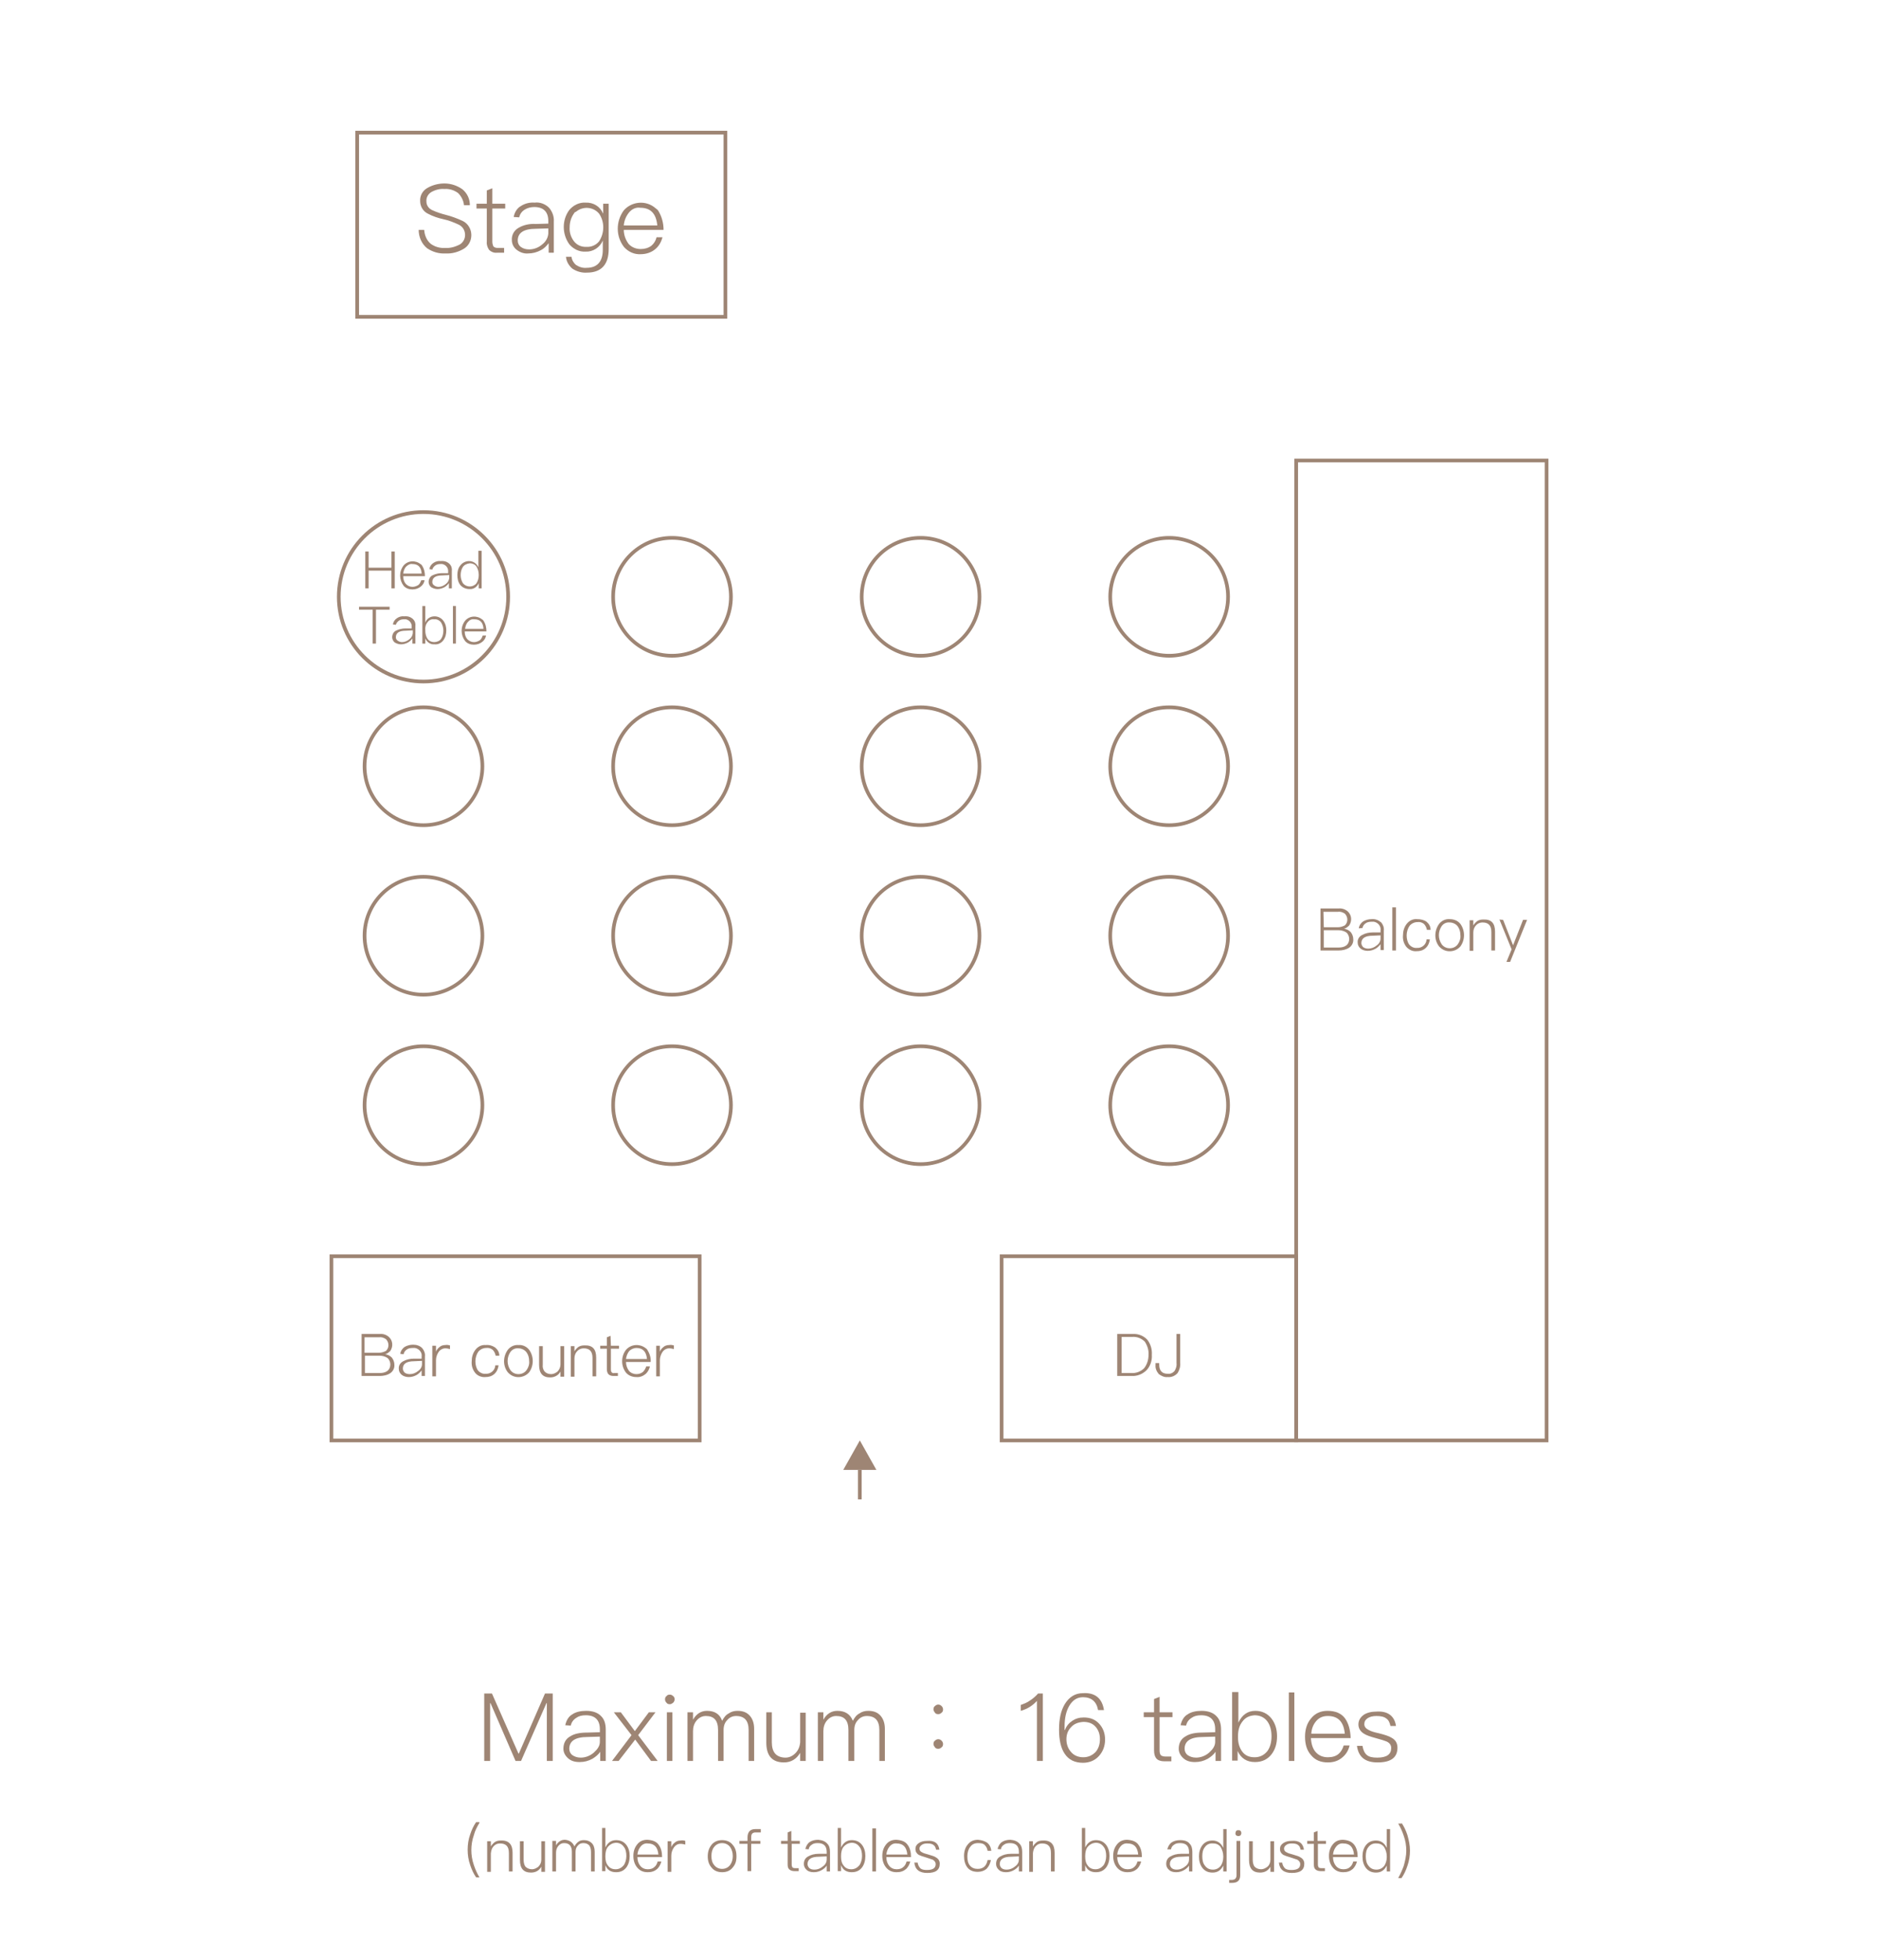 <?xml version="1.0" encoding="utf-8"?>
<!-- Generator: Adobe Illustrator 21.0.2, SVG Export Plug-In . SVG Version: 6.00 Build 0)  -->
<svg version="1.1" id="圖層_1" xmlns="http://www.w3.org/2000/svg" xmlns:xlink="http://www.w3.org/1999/xlink" x="0px" y="0px"
	 viewBox="0 0 510 532" style="enable-background:new 0 0 510 532;" xml:space="preserve">
<style type="text/css">
	.st0{opacity:0;}
	.st1{fill:#FFFFFF;}
	.st2{fill:#9E8574;}
</style>
<title>浦轩厅-最多桌数-en</title>
<g class="st0">
	<rect class="st1" width="510" height="532"/>
</g>
<path class="st2" d="M182.5,224.5c-9.1,0-16.5-7.4-16.5-16.5s7.4-16.5,16.5-16.5S199,198.9,199,208
	C199,217.1,191.6,224.5,182.5,224.5z M182.5,192.5c-8.6,0-15.5,6.9-15.5,15.5s6.9,15.5,15.5,15.5S198,216.6,198,208
	C198,199.4,191.1,192.5,182.5,192.5z"/>
<path class="st2" d="M115,224.5c-9.1,0-16.5-7.4-16.5-16.5s7.4-16.5,16.5-16.5s16.5,7.4,16.5,16.5
	C131.5,217.1,124.1,224.5,115,224.5z M115,192.5c-8.6,0-15.5,6.9-15.5,15.5s6.9,15.5,15.5,15.5s15.5-6.9,15.5-15.5
	C130.5,199.4,123.5,192.5,115,192.5z"/>
<path class="st2" d="M317.5,224.5c-9.1,0-16.5-7.4-16.5-16.5s7.4-16.5,16.5-16.5S334,198.9,334,208
	C334,217.1,326.6,224.5,317.5,224.5z M317.5,192.5c-8.6,0-15.5,6.9-15.5,15.5s6.9,15.5,15.5,15.5S333,216.6,333,208
	C333,199.4,326.1,192.5,317.5,192.5z"/>
<path class="st2" d="M250,224.5c-9.1,0-16.5-7.4-16.5-16.5s7.4-16.5,16.5-16.5s16.5,7.4,16.5,16.5
	C266.5,217.1,259.1,224.5,250,224.5z M250,192.5c-8.6,0-15.5,6.9-15.5,15.5s6.9,15.5,15.5,15.5c8.6,0,15.5-6.9,15.5-15.5
	C265.5,199.4,258.6,192.5,250,192.5z"/>
<path class="st2" d="M182.5,270.5c-9.1,0-16.5-7.4-16.5-16.5s7.4-16.5,16.5-16.5S199,244.9,199,254
	C199,263.1,191.6,270.5,182.5,270.5z M182.5,238.5c-8.6,0-15.5,6.9-15.5,15.5c0,8.6,6.9,15.5,15.5,15.5S198,262.6,198,254
	C198,245.4,191.1,238.5,182.5,238.5z"/>
<path class="st2" d="M115,270.5c-9.1,0-16.5-7.4-16.5-16.5s7.4-16.5,16.5-16.5s16.5,7.4,16.5,16.5
	C131.5,263.1,124.1,270.5,115,270.5z M115,238.5c-8.6,0-15.5,6.9-15.5,15.5c0,8.6,6.9,15.5,15.5,15.5s15.5-6.9,15.5-15.5
	C130.5,245.4,123.5,238.5,115,238.5z"/>
<path class="st2" d="M115,316.5c-9.1,0-16.5-7.4-16.5-16.5s7.4-16.5,16.5-16.5s16.5,7.4,16.5,16.5l0,0
	C131.5,309.1,124.1,316.5,115,316.5z M115,284.5c-8.6,0-15.5,6.9-15.5,15.5s6.9,15.5,15.5,15.5s15.5-6.9,15.5-15.5l0,0
	C130.5,291.4,123.5,284.5,115,284.5z"/>
<path class="st2" d="M182.5,316.5c-9.1,0-16.5-7.4-16.5-16.5s7.4-16.5,16.5-16.5S199,290.9,199,300l0,0
	C199,309.1,191.6,316.5,182.5,316.5z M182.5,284.5c-8.6,0-15.5,6.9-15.5,15.5s6.9,15.5,15.5,15.5S198,308.6,198,300l0,0
	C198,291.4,191.1,284.5,182.5,284.5z"/>
<path class="st2" d="M182.5,178.5c-9.1,0-16.5-7.4-16.5-16.5s7.4-16.5,16.5-16.5S199,152.9,199,162l0,0
	C199,171.1,191.6,178.5,182.5,178.5z M182.5,146.5c-8.6,0-15.5,6.9-15.5,15.5s6.9,15.5,15.5,15.5S198,170.6,198,162
	C198,153.4,191.1,146.5,182.5,146.5z"/>
<path class="st2" d="M250,270.5c-9.1,0-16.5-7.4-16.5-16.5s7.4-16.5,16.5-16.5s16.5,7.4,16.5,16.5
	C266.5,263.1,259.1,270.5,250,270.5z M250,238.5c-8.6,0-15.5,6.9-15.5,15.5c0,8.6,6.9,15.5,15.5,15.5c8.6,0,15.5-6.9,15.5-15.5
	C265.5,245.4,258.6,238.5,250,238.5z"/>
<path class="st2" d="M250,316.5c-9.1,0-16.5-7.4-16.5-16.5s7.4-16.5,16.5-16.5s16.5,7.4,16.5,16.5l0,0
	C266.5,309.1,259.1,316.5,250,316.5z M250,284.5c-8.6,0-15.5,6.9-15.5,15.5s6.9,15.5,15.5,15.5c8.6,0,15.5-6.9,15.5-15.5l0,0
	C265.5,291.4,258.6,284.5,250,284.5z"/>
<path class="st2" d="M250,178.5c-9.1,0-16.5-7.4-16.5-16.5s7.4-16.5,16.5-16.5s16.5,7.4,16.5,16.5l0,0
	C266.5,171.1,259.1,178.5,250,178.5z M250,146.5c-8.6,0-15.5,6.9-15.5,15.5s6.9,15.5,15.5,15.5c8.6,0,15.5-6.9,15.5-15.5
	C265.5,153.4,258.6,146.5,250,146.5z"/>
<path class="st2" d="M317.5,270.5c-9.1,0-16.5-7.4-16.5-16.5s7.4-16.5,16.5-16.5S334,244.9,334,254
	C334,263.1,326.6,270.5,317.5,270.5z M317.5,238.5c-8.6,0-15.5,6.9-15.5,15.5c0,8.6,6.9,15.5,15.5,15.5S333,262.6,333,254
	C333,245.4,326.1,238.5,317.5,238.5z"/>
<path class="st2" d="M317.5,316.5c-9.1,0-16.5-7.4-16.5-16.5s7.4-16.5,16.5-16.5S334,290.9,334,300l0,0
	C334,309.1,326.6,316.5,317.5,316.5z M317.5,284.5c-8.6,0-15.5,6.9-15.5,15.5s6.9,15.5,15.5,15.5S333,308.6,333,300l0,0
	C333,291.4,326.1,284.5,317.5,284.5z"/>
<path class="st2" d="M317.5,178.5c-9.1,0-16.5-7.4-16.5-16.5s7.4-16.5,16.5-16.5S334,152.9,334,162l0,0
	C334,171.1,326.6,178.5,317.5,178.5z M317.5,146.5c-8.6,0-15.5,6.9-15.5,15.5s6.9,15.5,15.5,15.5S333,170.6,333,162
	C333,153.4,326.1,146.5,317.5,146.5z"/>
<path class="st2" d="M197.5,86.5h-101v-51h101V86.5z M97.5,85.5h99v-49h-99V85.5z"/>
<path class="st2" d="M190.5,391.5h-101v-51h101V391.5z M90.5,390.5h99v-49h-99V390.5z"/>
<path class="st2" d="M352.5,391.5h-81v-51h81V391.5z M272.5,390.5h79v-49h-79V390.5z"/>
<polygon class="st2" points="238,399 229,399 233.5,391 "/>
<rect x="233" y="399" class="st2" width="1" height="8"/>
<path class="st2" d="M420.5,391.5h-69v-267h69V391.5z M352.5,390.5h67v-265h-67V390.5z"/>
<path class="st2" d="M125.6,51.4c1.3,1.1,2,2.6,2,4.3h-1.6c-0.1-1.2-0.7-2.4-1.6-3.3c-1.1-0.8-2.4-1.2-3.7-1.1
	c-1.2-0.1-2.4,0.2-3.5,0.8c-0.9,0.5-1.5,1.5-1.4,2.6c0,1.1,0.7,2,1.7,2.4c1.1,0.5,2.3,0.9,3.5,1.2c1.6,0.4,3.2,1,4.7,1.7
	c1.4,0.7,2.3,2.2,2.3,3.8c0,1.5-0.7,2.9-2,3.7c-1.5,0.9-3.2,1.4-5,1.3c-1.8,0.1-3.5-0.4-5-1.4c-1.5-1.2-2.3-3.1-2.3-5h1.5
	c0.1,1.5,0.7,2.9,1.8,3.8c1.1,0.8,2.5,1.2,3.9,1.1c1.4,0.1,2.7-0.3,3.9-0.9c0.9-0.5,1.5-1.5,1.5-2.6c0-1.3-0.7-2.4-1.9-2.9
	c-1.3-0.6-2.6-1.1-4-1.4c-1.4-0.3-2.9-0.8-4.2-1.5c-1.3-0.6-2.1-2-2.1-3.4c-0.1-1.5,0.7-2.9,2-3.6c1.4-0.8,3-1.2,4.6-1.2
	C122.5,49.8,124.2,50.4,125.6,51.4z"/>
<path class="st2" d="M133.7,55.3h3.5v1.3h-3.5v9c0,0.4,0.1,0.9,0.3,1.3c0.3,0.3,0.7,0.4,1.2,0.4h1.7v1.3H135
	c-0.8,0.1-1.6-0.2-2.2-0.8c-0.4-0.6-0.7-1.4-0.6-2.2v-9h-2.8v-1.3h2.8v-3.6l1.5-0.6L133.7,55.3z"/>
<path class="st2" d="M149.2,56.5c0.8,1,1.3,2.3,1.2,3.6v8.5H149V66c-0.6,0.8-1.3,1.5-2.1,1.9c-1.1,0.6-2.3,0.9-3.5,0.9
	c-1.1,0.1-2.2-0.3-3.1-1c-0.8-0.6-1.3-1.6-1.3-2.6c-0.1-1.4,0.6-2.7,1.9-3.4c1.4-0.8,3-1.1,4.6-1l3.4-0.1V60c0-2.5-1.3-3.8-3.8-3.8
	c-0.9,0-1.8,0.2-2.6,0.7c-0.8,0.5-1.3,1.2-1.5,2.1l-1.5-0.1c0.2-1.2,0.9-2.4,2-3c1.1-0.7,2.4-1,3.7-0.9
	C146.6,54.8,148.2,55.4,149.2,56.5z M145.6,62.1c-3.4,0-5,1.1-5,3.2c0,0.7,0.3,1.3,0.8,1.7c0.7,0.5,1.4,0.7,2.3,0.7
	c1.3,0,2.6-0.5,3.6-1.4c0.9-0.7,1.5-1.7,1.6-2.9V62L145.6,62.1z"/>
<path class="st2" d="M163.8,58v-2.7h1.5v12.3c0,4.2-2,6.4-5.9,6.4c-1.4,0.1-2.8-0.3-4-1.1c-0.9-0.8-1.6-1.9-1.7-3.2h1.5
	c0.1,0.9,0.6,1.7,1.2,2.2c0.9,0.6,1.9,0.9,2.9,0.8c2.9,0,4.4-1.7,4.4-4.9v-2.5c-0.8,1.9-2.7,3.1-4.7,3c-1.7,0.1-3.3-0.7-4.4-2
	c-2-2.8-2-6.6,0-9.3c1.1-1.3,2.7-2.1,4.4-2C161.2,54.9,163,56.1,163.8,58z M155.9,57.9c-0.8,1.1-1.2,2.4-1.2,3.8
	c-0.1,1.3,0.3,2.6,1.1,3.7c0.8,1.1,2.1,1.7,3.5,1.6c1.3,0.1,2.6-0.5,3.4-1.5c1.5-2.3,1.5-5.3,0-7.5c-1.6-1.9-4.4-2.1-6.3-0.5
	C156.2,57.5,156,57.7,155.9,57.9L155.9,57.9z"/>
<path class="st2" d="M178.7,57.1c1,1.6,1.5,3.4,1.5,5.3h-10.8c0,1.4,0.5,2.7,1.3,3.8c0.8,0.9,2,1.4,3.3,1.4c1.1,0,2.1-0.3,2.9-0.9
	c0.7-0.6,1.2-1.4,1.4-2.3h1.6c-0.3,1.2-0.9,2.3-1.8,3.1c-1.1,1-2.6,1.5-4.1,1.5c-1.7,0.1-3.3-0.6-4.5-1.9c-2.3-2.9-2.3-7-0.1-10
	c2.2-2.5,6.1-2.8,8.6-0.6C178.3,56.7,178.5,56.9,178.7,57.1L178.7,57.1z M170.8,57.7c-0.8,1-1.3,2.2-1.4,3.5h9.1
	c-0.3-3.2-1.8-4.8-4.6-4.8C172.8,56.2,171.6,56.7,170.8,57.7L170.8,57.7z"/>
<path class="st2" d="M103.1,362.1c0.9-0.1,1.8,0.2,2.5,0.8c1.1,1,1.2,2.6,0.4,3.8c-0.4,0.4-0.9,0.8-1.4,0.9c0.7,0.1,1.3,0.4,1.8,0.9
	c0.4,0.5,0.7,1.2,0.7,1.9c0.1,1-0.4,1.9-1.2,2.4c-0.8,0.5-1.8,0.7-2.7,0.7h-5v-11.4H103.1z M99.1,367.2h3.8c0.7,0,1.3-0.2,1.9-0.5
	c0.9-0.8,0.9-2.2,0.1-3.1c0,0-0.1-0.1-0.1-0.1c-0.6-0.4-1.2-0.6-1.9-0.5h-3.9V367.2z M99.1,372.7h4c0.7,0,1.4-0.1,2-0.5
	c0.6-0.4,0.9-1.1,0.9-1.8c0-0.7-0.3-1.4-0.8-1.8c-0.6-0.4-1.4-0.6-2.1-0.6h-4V372.7z"/>
<path class="st2" d="M114.7,366c0.5,0.6,0.8,1.4,0.7,2.2v5.3h-0.9V372c-0.4,0.5-0.8,0.9-1.3,1.2c-0.7,0.4-1.4,0.6-2.2,0.6
	c-0.7,0-1.4-0.2-1.9-0.6c-0.5-0.4-0.8-1-0.8-1.6c-0.1-0.9,0.4-1.7,1.2-2.1c0.9-0.5,1.9-0.7,2.9-0.7l2.1,0v-0.5
	c0.2-1.2-0.7-2.2-1.8-2.4c-0.2,0-0.4,0-0.6,0c-0.6,0-1.2,0.1-1.6,0.4c-0.5,0.3-0.8,0.8-0.9,1.3l-0.9-0.1c0.1-0.8,0.6-1.5,1.2-1.9
	c0.7-0.4,1.5-0.6,2.3-0.6C113.1,365,114.1,365.3,114.7,366z M112.5,369.5c-2.1,0-3.1,0.7-3.1,2c0,0.4,0.2,0.8,0.5,1.1
	c0.4,0.3,0.9,0.4,1.4,0.4c0.8,0,1.6-0.3,2.3-0.9c0.6-0.4,1-1.1,1-1.8v-0.9L112.5,369.5z"/>
<path class="st2" d="M122.2,365.2v1c-0.4-0.1-0.8-0.2-1.3-0.2c-0.7,0-1.4,0.4-1.8,1c-0.4,0.6-0.7,1.4-0.7,2.2v4.4h-1v-8.3h1v1.6
	c0.2-0.5,0.5-0.9,0.9-1.2c0.4-0.4,1-0.6,1.6-0.6C121.4,365,121.8,365.1,122.2,365.2z"/>
<path class="st2" d="M134.5,365.8c0.7,0.6,1.1,1.3,1.1,2.2h-1c-0.1-0.6-0.4-1.2-0.8-1.6c-0.5-0.4-1.1-0.6-1.8-0.5
	c-0.8,0-1.6,0.4-2.1,1c-0.5,0.7-0.8,1.7-0.8,2.6c0,0.9,0.2,1.8,0.7,2.5c0.5,0.6,1.3,1,2.1,0.9c1.3,0.1,2.5-0.9,2.6-2.2
	c0,0,0-0.1,0-0.1h0.9c-0.1,0.9-0.5,1.8-1.2,2.4c-0.7,0.6-1.5,0.8-2.4,0.8c-1.1,0.1-2.2-0.4-2.8-1.2c-0.7-0.9-1-2-0.9-3.1
	c0-1.1,0.3-2.2,1-3.1c0.7-0.9,1.7-1.4,2.8-1.3C132.9,365,133.8,365.3,134.5,365.8z"/>
<path class="st2" d="M143.7,366.4c1.3,1.8,1.3,4.3,0,6.1c-1.4,1.6-3.9,1.8-5.5,0.3c-0.1-0.1-0.2-0.2-0.3-0.3c-1.4-1.8-1.3-4.3,0-6.1
	c0.7-0.9,1.8-1.4,2.9-1.3C141.9,365,143,365.5,143.7,366.4z M138.6,367c-1,1.5-1,3.4,0,4.9c0.5,0.7,1.3,1.1,2.2,1.1
	c0.9,0,1.7-0.4,2.2-1.1c0.5-0.7,0.8-1.6,0.7-2.4c0-0.9-0.2-1.7-0.7-2.4c-0.5-0.7-1.4-1.1-2.2-1.1C139.9,365.9,139.1,366.3,138.6,367
	L138.6,367z"/>
<path class="st2" d="M147.4,365.3v5.1c-0.1,0.7,0.1,1.4,0.5,1.9c0.5,0.5,1.1,0.7,1.8,0.7c0.6,0,1.2-0.3,1.7-0.7
	c0.5-0.5,0.8-1.2,0.8-1.9v-5h1v8.3h-1v-1.4c-0.5,1-1.6,1.6-2.8,1.6c-2,0-3-1.1-3-3.4v-5.1H147.4z"/>
<path class="st2" d="M161.9,368.5v5.1h-1v-5c0-1.8-0.8-2.6-2.4-2.6c-0.6,0-1.2,0.2-1.7,0.7c-0.5,0.5-0.8,1.2-0.8,2v5h-1v-8.3h1v1.4
	c0.3-0.5,0.7-0.9,1.1-1.2c0.5-0.3,1-0.4,1.6-0.4C160.9,365.1,161.9,366.2,161.9,368.5z"/>
<path class="st2" d="M165.9,365.3h2.2v0.8h-2.2v5.6c0,0.3,0,0.5,0.2,0.8c0.2,0.2,0.5,0.3,0.7,0.2h1v0.8h-1.2c-0.5,0-1-0.1-1.4-0.5
	c-0.3-0.4-0.4-0.9-0.4-1.3v-5.6h-1.8v-0.8h1.8V363l1-0.4L165.9,365.3z"/>
<path class="st2" d="M175.8,366.4c0.6,1,1,2.1,0.9,3.3h-6.7c0,0.9,0.3,1.7,0.8,2.4c0.5,0.6,1.3,0.9,2,0.9c0.7,0,1.3-0.2,1.8-0.6
	c0.4-0.4,0.7-0.9,0.9-1.5h1c-0.2,0.8-0.5,1.4-1.1,2c-0.7,0.6-1.6,1-2.6,0.9c-1.1,0-2.1-0.4-2.8-1.2c-1.4-1.8-1.4-4.4,0-6.2
	c1.4-1.6,3.8-1.7,5.4-0.4C175.6,366.1,175.7,366.3,175.8,366.4z M170.9,366.7c-0.5,0.6-0.8,1.4-0.9,2.2h5.7c-0.2-2-1.1-3-2.9-3
	C172.2,365.9,171.4,366.2,170.9,366.7L170.9,366.7z"/>
<path class="st2" d="M183,365.2v1c-0.4-0.1-0.8-0.2-1.3-0.2c-0.7,0-1.4,0.4-1.8,1c-0.4,0.6-0.7,1.4-0.7,2.2v4.4h-1v-8.3h1v1.6
	c0.2-0.5,0.5-0.9,0.9-1.2c0.4-0.4,1-0.6,1.6-0.6C182.2,365,182.6,365.1,183,365.2z"/>
<path class="st2" d="M307.6,362.1c1.5-0.1,3,0.5,4,1.6c0.9,1.2,1.3,2.6,1.2,4.1c0.1,1.5-0.4,3-1.4,4.1c-1.1,1.1-2.6,1.7-4.1,1.6
	h-3.9v-11.4H307.6z M304.5,372.7h2.7c1.3,0.1,2.6-0.4,3.5-1.3c0.8-1,1.2-2.3,1.2-3.6c0.1-1.3-0.3-2.5-1-3.6
	c-0.9-0.9-2.1-1.4-3.4-1.3h-2.9V372.7z"/>
<path class="st2" d="M320.5,362.1v7.8c0.1,1-0.2,2-0.7,2.8c-0.7,0.8-1.7,1.2-2.7,1.1c-0.9,0.1-1.7-0.3-2.4-0.8
	c-0.6-0.7-1-1.6-0.9-2.5V370h1v0.4c0,1.7,0.8,2.5,2.3,2.5c0.7,0.1,1.4-0.2,1.9-0.8c0.4-0.7,0.6-1.4,0.5-2.2v-7.8L320.5,362.1z"/>
<path class="st2" d="M363.5,246.6c0.9-0.1,1.8,0.2,2.5,0.8c1.1,1,1.2,2.6,0.4,3.8c-0.4,0.4-0.9,0.8-1.4,0.9c0.7,0.1,1.3,0.4,1.8,0.9
	c0.4,0.5,0.7,1.2,0.7,1.9c0.1,1-0.4,1.9-1.2,2.4c-0.8,0.5-1.8,0.7-2.7,0.7h-5v-11.4H363.5z M359.5,251.7h3.8c0.7,0,1.3-0.2,1.9-0.5
	c0.9-0.8,0.9-2.2,0.1-3.1c0,0-0.1-0.1-0.1-0.1c-0.6-0.4-1.2-0.6-1.9-0.5h-3.9L359.5,251.7z M359.5,257.2h4c0.7,0,1.4-0.1,2-0.5
	c0.6-0.4,0.9-1.1,0.9-1.8c0-0.7-0.3-1.4-0.8-1.8c-0.6-0.4-1.4-0.6-2.1-0.6h-4L359.5,257.2z"/>
<path class="st2" d="M375.1,250.4c0.5,0.6,0.8,1.4,0.7,2.2v5.3h-0.9v-1.6c-0.4,0.5-0.8,0.9-1.3,1.2c-0.7,0.4-1.4,0.6-2.2,0.6
	c-0.7,0-1.4-0.2-1.9-0.6c-0.5-0.4-0.8-1-0.8-1.6c-0.1-0.9,0.4-1.7,1.2-2.1c0.9-0.5,1.9-0.7,2.9-0.7l2.1,0v-0.5
	c0.2-1.2-0.7-2.2-1.8-2.4c-0.2,0-0.4,0-0.6,0c-0.6,0-1.2,0.1-1.6,0.4c-0.5,0.3-0.8,0.8-0.9,1.3L369,252c0.1-0.8,0.6-1.5,1.2-1.9
	c0.7-0.4,1.5-0.6,2.3-0.6C373.5,249.4,374.4,249.8,375.1,250.4z M372.8,254c-2.1,0-3.1,0.7-3.1,2c0,0.4,0.2,0.8,0.5,1.1
	c0.4,0.3,0.9,0.4,1.4,0.4c0.8,0,1.6-0.3,2.3-0.9c0.6-0.4,1-1.1,1-1.8v-0.9L372.8,254z"/>
<path class="st2" d="M379.1,246.3V258h-1v-11.7H379.1z"/>
<path class="st2" d="M387.4,250.2c0.7,0.6,1.1,1.3,1.1,2.2h-1c-0.1-0.6-0.4-1.2-0.8-1.6c-0.5-0.4-1.1-0.6-1.8-0.5
	c-0.8,0-1.6,0.4-2.1,1c-0.5,0.7-0.8,1.7-0.8,2.6c0,0.9,0.2,1.8,0.7,2.5c0.5,0.6,1.3,1,2.1,0.9c1.3,0.1,2.5-0.9,2.6-2.2
	c0,0,0-0.1,0-0.1h0.9c-0.1,0.9-0.5,1.8-1.2,2.4c-0.7,0.6-1.5,0.8-2.4,0.8c-1.1,0.1-2.1-0.4-2.8-1.2c-0.7-0.9-1-2-0.9-3.1
	c0-1.1,0.3-2.2,1-3.1c0.7-0.9,1.7-1.4,2.8-1.3C385.8,249.5,386.7,249.7,387.4,250.2z"/>
<path class="st2" d="M396.6,250.8c1.3,1.8,1.3,4.3,0,6.1c-1.4,1.6-3.9,1.8-5.5,0.3c-0.1-0.1-0.2-0.2-0.3-0.3c-1.4-1.8-1.3-4.3,0-6.1
	c0.7-0.9,1.8-1.4,2.9-1.3C394.8,249.5,395.9,249.9,396.6,250.8z M391.5,251.4c-1,1.5-1,3.4,0,4.9c0.5,0.7,1.3,1.1,2.2,1.1
	c0.9,0,1.7-0.4,2.2-1.1c0.5-0.7,0.8-1.6,0.7-2.4c0-0.9-0.2-1.7-0.7-2.4c-0.5-0.7-1.4-1.1-2.2-1.1C392.8,250.3,392,250.7,391.5,251.4
	L391.5,251.4z"/>
<path class="st2" d="M406,252.9v5.1h-1v-5c0-1.8-0.8-2.6-2.4-2.6c-0.6,0-1.2,0.2-1.7,0.7c-0.5,0.5-0.8,1.2-0.8,2v5h-1v-8.3h1v1.4
	c0.3-0.5,0.7-0.9,1.1-1.2c0.5-0.3,1-0.4,1.6-0.4C405,249.5,406,250.6,406,252.9z"/>
<path class="st2" d="M408.2,249.7l2.7,6.9l2.7-6.9h1.1l-4.6,11.4h-1l1.4-3.4l-3.3-8.1L408.2,249.7z"/>
<path class="st2" d="M100.1,149.7v4.4h6.2v-4.4h0.9v10h-0.9v-4.8h-6.2v4.8h-0.9v-10H100.1z"/>
<path class="st2" d="M114.6,153.5c0.6,0.9,0.8,1.9,0.8,2.9h-5.9c0,0.8,0.2,1.5,0.7,2.1c0.5,0.5,1.1,0.8,1.8,0.8
	c0.6,0,1.1-0.2,1.6-0.5c0.4-0.3,0.6-0.8,0.8-1.3h0.9c-0.1,0.7-0.5,1.3-1,1.7c-0.6,0.5-1.4,0.8-2.3,0.8c-0.9,0-1.8-0.3-2.4-1
	c-1.2-1.6-1.3-3.8,0-5.5c1.2-1.4,3.3-1.5,4.7-0.3C114.4,153.2,114.5,153.3,114.6,153.5L114.6,153.5z M110.3,153.8
	c-0.5,0.5-0.7,1.2-0.8,1.9h5c-0.1-1.8-1-2.6-2.5-2.6C111.4,153,110.8,153.3,110.3,153.8z"/>
<path class="st2" d="M122.1,153.1c0.5,0.5,0.7,1.2,0.6,1.9v4.7h-0.8v-1.4c-0.3,0.4-0.7,0.8-1.2,1.1c-0.6,0.3-1.2,0.5-1.9,0.5
	c-0.6,0-1.2-0.2-1.7-0.5c-0.4-0.3-0.7-0.9-0.7-1.4c0-0.8,0.4-1.5,1-1.8c0.8-0.4,1.7-0.6,2.5-0.6l1.8,0v-0.4c0.1-1-0.6-1.9-1.6-2.1
	c-0.2,0-0.3,0-0.5,0c-0.5,0-1,0.1-1.4,0.4c-0.4,0.3-0.7,0.7-0.8,1.1l-0.8-0.1c0.1-0.7,0.5-1.3,1.1-1.7c0.6-0.4,1.3-0.6,2-0.5
	C120.7,152.2,121.5,152.5,122.1,153.1z M120.1,156.2c-1.8,0-2.7,0.6-2.7,1.8c0,0.4,0.2,0.7,0.5,0.9c0.4,0.3,0.8,0.4,1.2,0.4
	c0.7,0,1.4-0.3,2-0.8c0.5-0.4,0.8-0.9,0.9-1.6v-0.8L120.1,156.2z"/>
<path class="st2" d="M130.8,149.5v10.2H130v-1.4c-0.4,1-1.4,1.7-2.5,1.6c-1,0-1.9-0.4-2.5-1.1c-0.6-0.8-0.8-1.7-0.8-2.7
	c0-0.9,0.2-1.9,0.8-2.6c0.6-0.8,1.5-1.2,2.4-1.2c1.1,0,2.1,0.7,2.5,1.7v-4.5H130.8z M125.7,153.9c-0.4,0.6-0.6,1.4-0.6,2.2
	c0,0.8,0.2,1.5,0.6,2.2c0.8,1,2.3,1.2,3.3,0.4c0.2-0.1,0.3-0.3,0.4-0.4c0.4-0.6,0.6-1.4,0.6-2.1v-0.2c0-0.8-0.2-1.5-0.6-2.2
	c-0.4-0.6-1.1-0.9-1.8-0.9C126.8,153,126.1,153.3,125.7,153.9L125.7,153.9z"/>
<path class="st2" d="M105.8,164.7v0.8h-3.7v9.2h-0.9v-9.2h-3.7v-0.8H105.8z"/>
<path class="st2" d="M112.2,168.1c0.5,0.5,0.7,1.2,0.6,1.9v4.7h-0.8v-1.4c-0.3,0.4-0.7,0.8-1.2,1.1c-0.6,0.3-1.2,0.5-1.9,0.5
	c-0.6,0-1.2-0.2-1.7-0.5c-0.4-0.3-0.7-0.9-0.7-1.4c0-0.8,0.4-1.5,1-1.8c0.8-0.4,1.7-0.6,2.5-0.6l1.8,0v-0.4c0.1-1-0.6-1.9-1.6-2.1
	c-0.2,0-0.3,0-0.5,0c-0.5,0-1,0.1-1.4,0.4c-0.4,0.3-0.7,0.7-0.8,1.1l-0.8-0.1c0.1-0.7,0.5-1.3,1.1-1.7c0.6-0.4,1.3-0.6,2-0.5
	C110.8,167.2,111.6,167.5,112.2,168.1z M110.2,171.2c-1.8,0-2.7,0.6-2.7,1.8c0,0.4,0.2,0.7,0.5,0.9c0.4,0.3,0.8,0.4,1.2,0.4
	c0.7,0,1.4-0.3,2-0.8c0.5-0.4,0.8-0.9,0.9-1.6v-0.8L110.2,171.2z"/>
<path class="st2" d="M115.5,164.5v4.5c0.4-1.1,1.4-1.7,2.5-1.7c0.9,0,1.8,0.4,2.4,1.2c0.6,0.8,0.8,1.7,0.8,2.6c0,1-0.2,1.9-0.8,2.7
	c-0.6,0.8-1.5,1.2-2.4,1.1c-1.1,0.1-2.1-0.6-2.5-1.6v1.4h-0.8v-10.2H115.5z M116.1,168.9c-0.5,0.6-0.7,1.4-0.6,2.2v0.2
	c0,0.7,0.2,1.5,0.6,2.1c0.4,0.6,1.1,0.9,1.8,0.9c0.7,0,1.5-0.3,1.9-0.9c0.4-0.6,0.6-1.4,0.6-2.2c0-0.8-0.2-1.5-0.6-2.2
	c-0.4-0.6-1.2-1-1.9-0.9C117.2,168,116.5,168.3,116.1,168.9L116.1,168.9z"/>
<path class="st2" d="M123.8,164.5v10.2H123v-10.2H123.8z"/>
<path class="st2" d="M131.3,168.5c0.6,0.9,0.8,1.9,0.8,2.9h-5.9c0,0.8,0.2,1.5,0.7,2.1c0.5,0.5,1.1,0.8,1.8,0.8
	c0.6,0,1.1-0.2,1.6-0.5c0.4-0.3,0.6-0.8,0.8-1.3h0.9c-0.1,0.7-0.5,1.3-1,1.7c-0.6,0.5-1.4,0.8-2.3,0.8c-0.9,0-1.8-0.3-2.4-1
	c-1.2-1.6-1.3-3.8,0-5.5c1.2-1.4,3.3-1.5,4.7-0.3C131.1,168.2,131.2,168.3,131.3,168.5L131.3,168.5z M127.1,168.8
	c-0.5,0.5-0.7,1.2-0.8,1.9h5c-0.1-1.8-1-2.6-2.5-2.6C128.1,168,127.5,168.3,127.1,168.8z"/>
<path class="st2" d="M115,185.5c-13,0-23.5-10.5-23.5-23.5s10.5-23.5,23.5-23.5s23.5,10.5,23.5,23.5l0,0
	C138.5,175,128,185.5,115,185.5z M115,139.5c-12.4,0-22.5,10.1-22.5,22.5s10.1,22.5,22.5,22.5s22.5-10.1,22.5-22.5l0,0
	C137.5,149.6,127.4,139.5,115,139.5z"/>
<g>
	<path class="st2" d="M133.6,459.7l7.2,16.3h0.1l7.1-16.3h2.1V478h-1.6v-15.7h-0.1l-6.9,15.7h-1.5l-6.8-15.7h-0.1V478h-1.6v-18.3
		H133.6z"/>
	<path class="st2" d="M163.3,465.9c0.8,0.8,1.2,2,1.2,3.6v8.5H163v-2.5c-0.5,0.8-1.3,1.4-2.1,1.9c-1.1,0.6-2.2,0.9-3.5,0.9
		c-1.3,0-2.3-0.3-3.1-1c-0.8-0.7-1.3-1.6-1.3-2.6c0-1.5,0.6-2.7,1.9-3.4c1.1-0.7,2.6-1,4.6-1l3.4-0.1v-0.8c0-2.5-1.3-3.8-3.8-3.8
		c-1.1,0-1.9,0.2-2.6,0.7c-0.8,0.5-1.3,1.2-1.5,2.1l-1.5-0.1c0.3-1.3,0.9-2.4,2-3c0.9-0.6,2.2-0.9,3.7-0.9
		C161,464.4,162.4,464.9,163.3,465.9z M159.6,471.5c-3.4,0-5,1.1-5,3.2c0,0.7,0.3,1.3,0.8,1.7c0.6,0.4,1.3,0.7,2.3,0.7
		c1.3,0,2.6-0.5,3.6-1.4c1-0.9,1.6-1.8,1.6-2.9v-1.4L159.6,471.5z"/>
	<path class="st2" d="M168.6,464.8l3.8,5.1l3.8-5.1h1.8l-4.7,6.2l5.3,7h-1.8l-4.3-5.8L168,478h-1.8l5.3-7l-4.8-6.2H168.6z"/>
	<path class="st2" d="M182.8,460.4c0.3,0.2,0.4,0.5,0.4,0.9c0,0.4-0.2,0.7-0.4,0.9c-0.3,0.2-0.5,0.4-0.9,0.4c-0.4,0-0.7-0.1-0.9-0.4
		c-0.3-0.3-0.4-0.6-0.4-0.9c0-0.4,0.1-0.7,0.4-0.9c0.2-0.3,0.5-0.4,0.9-0.4C182.2,460,182.5,460.1,182.8,460.4z M182.6,464.8V478
		h-1.5v-13.2H182.6z"/>
	<path class="st2" d="M196.1,467.1c0.5-0.9,1-1.6,1.8-2c0.7-0.5,1.5-0.7,2.4-0.7c1.4,0,2.5,0.4,3.3,1.3c0.8,0.9,1.2,2.1,1.2,3.6v8.7
		h-1.5v-8.4c0-1.3-0.3-2.2-0.8-2.8c-0.6-0.7-1.5-1-2.6-1c-1,0-1.8,0.4-2.4,1.1c-0.7,0.7-1,1.6-1,2.7v8.4H195v-8.4
		c0-2.6-1.1-3.8-3.3-3.8c-1,0-1.8,0.4-2.5,1.2c-0.7,0.8-1,1.8-1,2.9v8.1h-1.5v-13.2h1.5v2c0.9-1.6,2.2-2.4,3.8-2.4
		C194.1,464.4,195.5,465.3,196.1,467.1z"/>
	<path class="st2" d="M209.6,464.8v8.1c0,1.4,0.3,2.4,0.9,3.1c0.6,0.7,1.6,1.1,2.8,1.1c1,0,1.9-0.4,2.7-1.2s1.2-1.8,1.3-3v-8h1.5
		V478h-1.5v-2.2c-1,1.7-2.5,2.6-4.4,2.6c-3.2,0-4.8-1.8-4.8-5.4v-8.2H209.6z"/>
	<path class="st2" d="M231.6,467.1c0.5-0.9,1-1.6,1.8-2c0.7-0.5,1.5-0.7,2.4-0.7c1.4,0,2.5,0.4,3.3,1.3c0.8,0.9,1.2,2.1,1.2,3.6v8.7
		h-1.5v-8.4c0-1.3-0.3-2.2-0.8-2.8c-0.6-0.7-1.5-1-2.6-1c-1,0-1.8,0.4-2.4,1.1c-0.7,0.7-1,1.6-1,2.7v8.4h-1.6v-8.4
		c0-2.6-1.1-3.8-3.3-3.8c-1,0-1.8,0.4-2.5,1.2c-0.7,0.8-1,1.8-1,2.9v8.1h-1.5v-13.2h1.5v2c0.9-1.6,2.2-2.4,3.8-2.4
		C229.5,464.4,230.9,465.3,231.6,467.1z"/>
	<path class="st2" d="M255.7,463.1c0.2,0.2,0.4,0.5,0.4,0.9c0,0.4-0.1,0.7-0.4,0.9c-0.3,0.3-0.6,0.4-0.9,0.4c-0.4,0-0.7-0.1-0.9-0.4
		s-0.4-0.5-0.4-0.9c0-0.4,0.1-0.7,0.4-0.9c0.3-0.3,0.6-0.4,0.9-0.4C255.1,462.7,255.4,462.8,255.7,463.1z M255.7,472.5
		c0.2,0.2,0.4,0.5,0.4,0.9c0,0.4-0.1,0.7-0.4,0.9c-0.3,0.3-0.6,0.4-0.9,0.4c-0.4,0-0.7-0.1-0.9-0.4s-0.4-0.5-0.4-0.9
		c0-0.4,0.1-0.7,0.4-0.9c0.3-0.3,0.6-0.4,0.9-0.4C255.1,472.1,255.4,472.2,255.7,472.5z"/>
	<path class="st2" d="M283.2,459.7V478h-1.6v-16.3c-1.2,1.3-2.6,2.2-4.4,2.7v-1.6c0.8-0.3,1.7-0.6,2.5-1.2c0.8-0.5,1.6-1.2,2.2-1.9
		H283.2z"/>
	<path class="st2" d="M299.8,464.2h-1.6c-0.4-2.3-1.8-3.5-4.1-3.5c-1.6,0-2.8,0.8-3.7,2.3c-0.9,1.5-1.3,3.4-1.3,5.7v0.9h0.1
		c0.4-1.1,1.1-1.9,2-2.5c0.9-0.6,1.9-0.9,3.1-0.9c1.7,0,3.1,0.5,4.2,1.7c1,1.1,1.6,2.5,1.6,4.3c0,1.8-0.6,3.3-1.7,4.5
		c-1.1,1.2-2.6,1.8-4.3,1.8c-2.2,0-3.9-0.8-5-2.5c-1-1.5-1.5-3.7-1.5-6.5c0-2.9,0.5-5.2,1.6-7c1.2-1.9,2.8-2.9,4.9-2.9
		C297.4,459.4,299.3,461,299.8,464.2z M290.9,468.8c-0.9,0.9-1.3,2-1.3,3.3c0,1.3,0.4,2.5,1.2,3.4c0.8,1,2,1.5,3.4,1.5
		c1.3,0,2.4-0.5,3.3-1.4c0.8-0.9,1.2-2.1,1.2-3.5c0-1.4-0.4-2.5-1.2-3.4c-0.8-0.9-1.9-1.3-3.3-1.3
		C292.8,467.5,291.7,467.9,290.9,468.8z"/>
	<path class="st2" d="M314.9,464.8h3.5v1.3h-3.5v9c0,0.6,0.1,1,0.3,1.3c0.2,0.2,0.6,0.4,1.2,0.4h1.7v1.3h-1.9c-1,0-1.8-0.3-2.2-0.8
		c-0.4-0.5-0.6-1.2-0.6-2.2v-9h-2.8v-1.3h2.8v-3.6l1.5-0.6V464.8z"/>
	<path class="st2" d="M330.4,465.9c0.8,0.8,1.2,2,1.2,3.6v8.5h-1.5v-2.5c-0.5,0.8-1.3,1.4-2.1,1.9c-1.1,0.6-2.2,0.9-3.5,0.9
		c-1.3,0-2.3-0.3-3.1-1c-0.8-0.7-1.3-1.6-1.3-2.6c0-1.5,0.6-2.7,1.9-3.4c1.1-0.7,2.6-1,4.6-1l3.4-0.1v-0.8c0-2.5-1.3-3.8-3.8-3.8
		c-1.1,0-1.9,0.2-2.6,0.7c-0.8,0.5-1.3,1.2-1.5,2.1l-1.5-0.1c0.3-1.3,0.9-2.4,2-3c0.9-0.6,2.2-0.9,3.7-0.9
		C328.1,464.4,329.5,464.9,330.4,465.9z M326.7,471.5c-3.4,0-5,1.1-5,3.2c0,0.7,0.3,1.3,0.8,1.7c0.6,0.4,1.3,0.7,2.3,0.7
		c1.3,0,2.6-0.5,3.6-1.4c1-0.9,1.6-1.8,1.6-2.9v-1.4L326.7,471.5z"/>
	<path class="st2" d="M336.3,459.4v8.2c1-2.1,2.5-3.2,4.6-3.2c1.8,0,3.3,0.7,4.4,2.1c1,1.3,1.5,2.9,1.5,4.8c0,2-0.5,3.6-1.5,4.9
		c-1.1,1.4-2.6,2.1-4.5,2.1c-2.2,0-3.8-1-4.7-3v2.6h-1.5v-18.6H336.3z M337.4,467.3c-0.8,1-1.2,2.3-1.2,4v0.3c0,1.6,0.4,2.8,1.1,3.8
		c0.8,1.1,1.9,1.6,3.4,1.6c1.5,0,2.6-0.6,3.5-1.7c0.7-1,1.1-2.3,1.1-4s-0.4-3-1.1-4c-0.8-1.1-2-1.7-3.5-1.7
		C339.3,465.7,338.2,466.2,337.4,467.3z"/>
	<path class="st2" d="M351.5,459.4V478H350v-18.6H351.5z"/>
	<path class="st2" d="M365.3,466.5c0.9,1.3,1.4,3,1.5,5.3h-10.8c0.1,1.6,0.5,2.9,1.3,3.8c0.8,0.9,1.9,1.4,3.3,1.4
		c1.2,0,2.2-0.3,2.9-0.9c0.6-0.5,1.1-1.3,1.4-2.3h1.6c-0.3,1.3-0.9,2.3-1.8,3.1c-1.1,1-2.4,1.5-4.1,1.5c-1.9,0-3.4-0.6-4.5-1.9
		c-1.2-1.3-1.7-3-1.7-5.1c0-1.9,0.5-3.6,1.6-4.9c1.1-1.4,2.6-2.1,4.5-2.1C362.7,464.4,364.3,465.1,365.3,466.5z M357.5,467.1
		c-0.8,0.9-1.3,2-1.4,3.5h9.1c-0.3-3.2-1.8-4.8-4.6-4.8C359.3,465.8,358.3,466.2,357.5,467.1z"/>
	<path class="st2" d="M379.1,468.5h-1.5c-0.2-0.9-0.5-1.6-1.1-2c-0.6-0.5-1.5-0.7-2.7-0.7c-1,0-1.8,0.2-2.4,0.6
		c-0.6,0.4-0.9,0.9-0.9,1.6s0.4,1.2,1.2,1.6c0.5,0.3,1.4,0.6,2.8,0.9c1.6,0.4,2.8,0.8,3.4,1.2c1.1,0.6,1.6,1.5,1.6,2.7
		c0,2.7-1.8,4-5.4,4c-3.4,0-5.2-1.5-5.6-4.5h1.5c0.2,1.2,0.6,2,1.2,2.5c0.6,0.5,1.5,0.7,2.8,0.7c2.6,0,3.8-0.9,3.8-2.6
		c0-0.8-0.4-1.4-1.3-1.8c-0.5-0.2-1.4-0.5-2.9-0.9c-1.5-0.4-2.6-0.8-3.2-1.2c-1-0.6-1.5-1.5-1.5-2.5c0-1.1,0.5-1.9,1.4-2.6
		c0.9-0.6,2.1-0.9,3.5-0.9C376.9,464.4,378.7,465.8,379.1,468.5z"/>
	<path class="st2" d="M130.2,494.8c-0.6,1-1.2,2.1-1.5,3.3c-0.5,1.4-0.7,2.8-0.7,4.1c0,1.3,0.2,2.7,0.7,4.1c0.4,1.2,0.9,2.3,1.5,3.3
		h-0.9c-0.7-1-1.2-2.1-1.6-3.3c-0.5-1.4-0.7-2.8-0.7-4.2s0.2-2.8,0.7-4.2c0.4-1.2,0.9-2.3,1.6-3.3H130.2z"/>
	<path class="st2" d="M139.2,502.9v5.1h-1v-5c0-1.8-0.8-2.6-2.4-2.6c-0.7,0-1.2,0.2-1.7,0.7c-0.5,0.5-0.7,1.1-0.8,2v5h-1v-8.3h1v1.4
		c0.3-0.5,0.7-0.9,1.1-1.2c0.5-0.3,1-0.4,1.6-0.4C138.2,499.5,139.2,500.7,139.2,502.9z"/>
	<path class="st2" d="M142.2,499.7v5.1c0,0.9,0.2,1.5,0.5,1.9c0.4,0.4,1,0.7,1.8,0.7c0.6,0,1.2-0.3,1.7-0.7c0.5-0.5,0.8-1.1,0.8-1.9
		v-5h1v8.3h-1v-1.4c-0.6,1.1-1.6,1.6-2.8,1.6c-2,0-3-1.1-3-3.4v-5.1H142.2z"/>
	<path class="st2" d="M156,501.2c0.3-0.6,0.7-1,1.1-1.3c0.4-0.3,0.9-0.4,1.5-0.4c0.9,0,1.6,0.3,2.1,0.8c0.5,0.5,0.8,1.3,0.8,2.3v5.4
		h-1v-5.3c0-0.8-0.2-1.4-0.5-1.8c-0.4-0.4-0.9-0.6-1.6-0.6c-0.6,0-1.1,0.2-1.5,0.7c-0.4,0.4-0.6,1-0.6,1.7v5.3h-1v-5.3
		c0-1.6-0.7-2.4-2.1-2.4c-0.6,0-1.1,0.2-1.6,0.8c-0.4,0.5-0.6,1.1-0.6,1.8v5.1h-1v-8.3h1v1.2c0.6-1,1.4-1.5,2.4-1.5
		C154.7,499.5,155.5,500.1,156,501.2z"/>
	<path class="st2" d="M164.4,496.4v5.1c0.6-1.3,1.6-2,2.9-2c1.2,0,2.1,0.4,2.8,1.3c0.6,0.8,0.9,1.8,0.9,3c0,1.2-0.3,2.3-0.9,3.1
		c-0.7,0.9-1.6,1.3-2.8,1.3c-1.4,0-2.4-0.6-2.9-1.9v1.6h-0.9v-11.7H164.4z M165.1,501.3c-0.5,0.6-0.7,1.5-0.7,2.5v0.2
		c0,1,0.2,1.8,0.7,2.4c0.5,0.7,1.2,1,2.1,1c0.9,0,1.6-0.4,2.2-1.1c0.4-0.6,0.7-1.5,0.7-2.5c0-1-0.2-1.9-0.7-2.5
		c-0.5-0.7-1.2-1.1-2.2-1.1C166.3,500.3,165.6,500.7,165.1,501.3z"/>
	<path class="st2" d="M178.9,500.8c0.6,0.8,0.9,1.9,0.9,3.3h-6.7c0,1,0.3,1.8,0.8,2.4c0.5,0.6,1.2,0.9,2,0.9c0.8,0,1.4-0.2,1.8-0.6
		c0.4-0.3,0.7-0.8,0.9-1.5h1c-0.2,0.8-0.6,1.5-1.1,2c-0.7,0.6-1.5,0.9-2.6,0.9c-1.2,0-2.1-0.4-2.8-1.2c-0.7-0.8-1.1-1.9-1.1-3.2
		c0-1.2,0.3-2.2,1-3.1c0.7-0.9,1.6-1.3,2.8-1.3C177.3,499.5,178.3,499.9,178.9,500.8z M174,501.2c-0.5,0.6-0.8,1.3-0.9,2.2h5.7
		c-0.2-2-1.1-3-2.9-3C175.2,500.3,174.5,500.6,174,501.2z"/>
	<path class="st2" d="M186.1,499.7v1c-0.4-0.1-0.8-0.2-1.3-0.2c-0.7,0-1.3,0.3-1.8,1c-0.4,0.6-0.7,1.3-0.7,2.2v4.4h-1v-8.3h1v1.6
		c0.2-0.5,0.5-0.9,0.9-1.2c0.4-0.4,1-0.6,1.6-0.6C185.4,499.5,185.8,499.6,186.1,499.7z"/>
	<path class="st2" d="M199,500.8c0.7,0.8,1,1.8,1,3.1s-0.3,2.2-1,3c-0.7,0.9-1.7,1.3-2.9,1.3c-1.2,0-2.2-0.4-2.9-1.3
		c-0.7-0.8-1-1.8-1-3s0.3-2.2,1-3.1c0.7-0.9,1.7-1.3,2.9-1.3C197.3,499.5,198.3,499.9,199,500.8z M193.9,501.4
		c-0.5,0.6-0.7,1.5-0.7,2.4c0,1,0.2,1.8,0.7,2.4c0.5,0.7,1.3,1.1,2.2,1.1s1.7-0.4,2.2-1.1c0.5-0.7,0.7-1.5,0.7-2.4
		c0-1-0.3-1.8-0.7-2.4c-0.5-0.7-1.3-1.1-2.2-1.1S194.4,500.7,193.9,501.4z"/>
	<path class="st2" d="M206.6,496.6v0.8h-1.4c-0.4,0-0.7,0.1-0.9,0.3c-0.2,0.2-0.3,0.5-0.3,1v1h2.5v0.8H204v7.4h-1v-7.4h-2.2v-0.8
		h2.2v-1c0-0.7,0.2-1.2,0.5-1.6c0.4-0.4,0.9-0.6,1.6-0.6H206.6z"/>
	<path class="st2" d="M215,499.7h2.2v0.8H215v5.6c0,0.4,0.1,0.6,0.2,0.8c0.1,0.1,0.4,0.2,0.7,0.2h1v0.8h-1.2c-0.6,0-1.1-0.2-1.4-0.5
		c-0.3-0.3-0.4-0.7-0.4-1.3v-5.6h-1.8v-0.8h1.8v-2.3l1-0.4V499.7z"/>
	<path class="st2" d="M224.7,500.5c0.5,0.5,0.7,1.3,0.7,2.2v5.3h-0.9v-1.6c-0.3,0.5-0.8,0.9-1.3,1.2c-0.7,0.4-1.4,0.6-2.2,0.6
		c-0.8,0-1.5-0.2-1.9-0.6c-0.5-0.4-0.8-1-0.8-1.6c0-1,0.4-1.7,1.2-2.1c0.7-0.4,1.6-0.7,2.9-0.7l2.1,0v-0.5c0-1.6-0.8-2.4-2.4-2.4
		c-0.7,0-1.2,0.1-1.6,0.4c-0.5,0.3-0.8,0.7-0.9,1.3l-0.9-0.1c0.2-0.8,0.6-1.5,1.2-1.9c0.6-0.4,1.4-0.6,2.3-0.6
		C223.3,499.5,224.1,499.8,224.7,500.5z M222.4,504c-2.1,0-3.1,0.7-3.1,2c0,0.4,0.2,0.8,0.5,1.1c0.4,0.3,0.8,0.4,1.4,0.4
		c0.8,0,1.6-0.3,2.3-0.9c0.7-0.5,1-1.2,1-1.8v-0.9L222.4,504z"/>
	<path class="st2" d="M228.4,496.4v5.1c0.6-1.3,1.6-2,2.9-2c1.2,0,2.1,0.4,2.8,1.3c0.6,0.8,0.9,1.8,0.9,3c0,1.2-0.3,2.3-0.9,3.1
		c-0.7,0.9-1.6,1.3-2.8,1.3c-1.4,0-2.4-0.6-2.9-1.9v1.6h-0.9v-11.7H228.4z M229.1,501.3c-0.5,0.6-0.7,1.5-0.7,2.5v0.2
		c0,1,0.2,1.8,0.7,2.4c0.5,0.7,1.2,1,2.1,1c0.9,0,1.6-0.4,2.2-1.1c0.4-0.6,0.7-1.5,0.7-2.5c0-1-0.2-1.9-0.7-2.5
		c-0.5-0.7-1.2-1.1-2.2-1.1C230.3,500.3,229.6,500.7,229.1,501.3z"/>
	<path class="st2" d="M237.9,496.4V508h-1v-11.7H237.9z"/>
	<path class="st2" d="M246.5,500.8c0.6,0.8,0.9,1.9,0.9,3.3h-6.7c0,1,0.3,1.8,0.8,2.4c0.5,0.6,1.2,0.9,2,0.9c0.8,0,1.4-0.2,1.8-0.6
		c0.4-0.3,0.7-0.8,0.9-1.5h1c-0.2,0.8-0.6,1.5-1.1,2c-0.7,0.6-1.5,0.9-2.6,0.9c-1.2,0-2.1-0.4-2.8-1.2c-0.7-0.8-1.1-1.9-1.1-3.2
		c0-1.2,0.3-2.2,1-3.1c0.7-0.9,1.6-1.3,2.8-1.3C244.9,499.5,245.9,499.9,246.5,500.8z M241.6,501.2c-0.5,0.6-0.8,1.3-0.9,2.2h5.7
		c-0.2-2-1.1-3-2.9-3C242.8,500.3,242.1,500.6,241.6,501.2z"/>
	<path class="st2" d="M255.1,502.1h-0.9c-0.1-0.6-0.3-1-0.7-1.3c-0.4-0.3-0.9-0.4-1.7-0.4c-0.6,0-1.1,0.1-1.5,0.4
		c-0.4,0.3-0.6,0.6-0.6,1s0.2,0.8,0.7,1c0.3,0.2,0.9,0.4,1.7,0.6c1,0.3,1.7,0.5,2.1,0.8c0.7,0.4,1,1,1,1.7c0,1.7-1.1,2.5-3.4,2.5
		c-2.1,0-3.3-0.9-3.5-2.8h0.9c0.1,0.7,0.4,1.2,0.8,1.6c0.4,0.3,1,0.4,1.7,0.4c1.6,0,2.4-0.5,2.4-1.6c0-0.5-0.3-0.9-0.8-1.2
		c-0.3-0.1-0.9-0.3-1.8-0.6c-1-0.3-1.6-0.5-2-0.7c-0.6-0.4-0.9-0.9-0.9-1.6s0.3-1.2,0.9-1.6c0.6-0.4,1.3-0.6,2.2-0.6
		C253.8,499.5,254.9,500.4,255.1,502.1z"/>
	<path class="st2" d="M268.1,500.2c0.6,0.5,1,1.2,1.1,2.2h-1c-0.1-0.7-0.4-1.2-0.8-1.6c-0.4-0.4-1-0.5-1.8-0.5c-0.9,0-1.6,0.3-2.1,1
		c-0.5,0.6-0.8,1.5-0.8,2.6c0,1.1,0.2,1.9,0.7,2.5c0.5,0.6,1.2,0.9,2.1,0.9c1.5,0,2.4-0.8,2.7-2.4h0.9c-0.2,1-0.6,1.8-1.2,2.4
		c-0.6,0.5-1.4,0.8-2.4,0.8c-1.2,0-2.2-0.4-2.8-1.2c-0.6-0.8-0.9-1.8-0.9-3.1c0-1.2,0.3-2.3,1-3.1c0.7-0.9,1.6-1.3,2.8-1.3
		C266.7,499.5,267.5,499.8,268.1,500.2z"/>
	<path class="st2" d="M276.9,500.5c0.5,0.5,0.7,1.3,0.7,2.2v5.3h-0.9v-1.6c-0.3,0.5-0.8,0.9-1.3,1.2c-0.7,0.4-1.4,0.6-2.2,0.6
		c-0.8,0-1.5-0.2-1.9-0.6c-0.5-0.4-0.8-1-0.8-1.6c0-1,0.4-1.7,1.2-2.1c0.7-0.4,1.6-0.7,2.9-0.7l2.1,0v-0.5c0-1.6-0.8-2.4-2.4-2.4
		c-0.7,0-1.2,0.1-1.6,0.4c-0.5,0.3-0.8,0.7-0.9,1.3l-0.9-0.1c0.2-0.8,0.6-1.5,1.2-1.9c0.6-0.4,1.4-0.6,2.3-0.6
		C275.5,499.5,276.3,499.8,276.9,500.5z M274.6,504c-2.1,0-3.1,0.7-3.1,2c0,0.4,0.2,0.8,0.5,1.1c0.4,0.3,0.8,0.4,1.4,0.4
		c0.8,0,1.6-0.3,2.3-0.9c0.7-0.5,1-1.2,1-1.8v-0.9L274.6,504z"/>
	<path class="st2" d="M286.4,502.9v5.1h-1v-5c0-1.8-0.8-2.6-2.4-2.6c-0.7,0-1.2,0.2-1.7,0.7c-0.5,0.5-0.7,1.1-0.8,2v5h-1v-8.3h1v1.4
		c0.3-0.5,0.7-0.9,1.1-1.2s1-0.4,1.6-0.4C285.4,499.5,286.4,500.7,286.4,502.9z"/>
	<path class="st2" d="M294.7,496.4v5.1c0.6-1.3,1.6-2,2.9-2c1.2,0,2.1,0.4,2.8,1.3c0.6,0.8,0.9,1.8,0.9,3c0,1.2-0.3,2.3-0.9,3.1
		c-0.7,0.9-1.6,1.3-2.8,1.3c-1.4,0-2.4-0.6-2.9-1.9v1.6h-0.9v-11.7H294.7z M295.4,501.3c-0.5,0.6-0.7,1.5-0.7,2.5v0.2
		c0,1,0.2,1.8,0.7,2.4c0.5,0.7,1.2,1,2.1,1c0.9,0,1.6-0.4,2.2-1.1c0.4-0.6,0.7-1.5,0.7-2.5c0-1-0.2-1.9-0.7-2.5
		c-0.5-0.7-1.2-1.1-2.2-1.1C296.6,500.3,295.9,500.7,295.4,501.3z"/>
	<path class="st2" d="M309.2,500.8c0.6,0.8,0.9,1.9,0.9,3.3h-6.7c0,1,0.3,1.8,0.8,2.4c0.5,0.6,1.2,0.9,2,0.9c0.8,0,1.4-0.2,1.8-0.6
		c0.4-0.3,0.7-0.8,0.9-1.5h1c-0.2,0.8-0.6,1.5-1.1,2c-0.7,0.6-1.5,0.9-2.6,0.9c-1.2,0-2.1-0.4-2.8-1.2c-0.7-0.8-1.1-1.9-1.1-3.2
		c0-1.2,0.3-2.2,1-3.1c0.7-0.9,1.6-1.3,2.8-1.3C307.6,499.5,308.6,499.9,309.2,500.8z M304.3,501.2c-0.5,0.6-0.8,1.3-0.9,2.2h5.7
		c-0.2-2-1.1-3-2.9-3C305.5,500.3,304.8,500.6,304.3,501.2z"/>
	<path class="st2" d="M323.1,500.5c0.5,0.5,0.7,1.3,0.7,2.2v5.3h-0.9v-1.6c-0.3,0.5-0.8,0.9-1.3,1.2c-0.7,0.4-1.4,0.6-2.2,0.6
		c-0.8,0-1.5-0.2-1.9-0.6c-0.5-0.4-0.8-1-0.8-1.6c0-1,0.4-1.7,1.2-2.1c0.7-0.4,1.6-0.7,2.9-0.7l2.1,0v-0.5c0-1.6-0.8-2.4-2.4-2.4
		c-0.7,0-1.2,0.1-1.6,0.4c-0.5,0.3-0.8,0.7-0.9,1.3L317,502c0.2-0.8,0.6-1.5,1.2-1.9c0.6-0.4,1.4-0.6,2.3-0.6
		C321.7,499.5,322.6,499.8,323.1,500.5z M320.8,504c-2.1,0-3.1,0.7-3.1,2c0,0.4,0.2,0.8,0.5,1.1c0.4,0.3,0.8,0.4,1.4,0.4
		c0.8,0,1.6-0.3,2.3-0.9c0.7-0.5,1-1.2,1-1.8v-0.9L320.8,504z"/>
	<path class="st2" d="M333.1,496.4V508h-0.9v-1.6c-0.6,1.2-1.5,1.9-2.9,1.9c-1.2,0-2.1-0.4-2.8-1.3c-0.6-0.8-0.9-1.8-0.9-3.1
		c0-1.2,0.3-2.2,0.9-3c0.7-0.9,1.6-1.3,2.8-1.3c1.3,0,2.3,0.7,2.9,2v-5.1H333.1z M327.2,501.4c-0.5,0.6-0.7,1.4-0.7,2.5
		c0,1,0.2,1.9,0.7,2.5c0.5,0.7,1.2,1.1,2.2,1.1c0.9,0,1.6-0.4,2.1-1c0.4-0.6,0.7-1.4,0.7-2.4v-0.2c0-1-0.3-1.8-0.7-2.5
		c-0.5-0.7-1.2-1-2-1C328.4,500.3,327.7,500.7,327.2,501.4z"/>
	<path class="st2" d="M336.8,499.7v9.3c0,1.4-0.7,2.1-2.2,2.1h-0.8v-0.8h0.7c0.8,0,1.3-0.4,1.3-1.3v-9.3H336.8z M336.9,497
		c0.1,0.1,0.2,0.3,0.2,0.6c0,0.2-0.1,0.4-0.2,0.6c-0.2,0.1-0.4,0.2-0.6,0.2s-0.4-0.1-0.6-0.2c-0.2-0.2-0.2-0.4-0.2-0.6
		c0-0.2,0.1-0.4,0.2-0.6c0.2-0.2,0.4-0.2,0.6-0.2S336.7,496.8,336.9,497z"/>
	<path class="st2" d="M340.2,499.7v5.1c0,0.9,0.2,1.5,0.5,1.9c0.4,0.4,1,0.7,1.8,0.7c0.6,0,1.2-0.3,1.7-0.7s0.8-1.1,0.8-1.9v-5h1
		v8.3h-1v-1.4c-0.6,1.1-1.6,1.6-2.8,1.6c-2,0-3-1.1-3-3.4v-5.1H340.2z"/>
	<path class="st2" d="M354.1,502.1h-0.9c-0.1-0.6-0.3-1-0.7-1.3c-0.4-0.3-0.9-0.4-1.7-0.4c-0.6,0-1.1,0.1-1.5,0.4
		c-0.4,0.3-0.6,0.6-0.6,1s0.2,0.8,0.7,1c0.3,0.2,0.9,0.4,1.7,0.6c1,0.3,1.7,0.5,2.1,0.8c0.7,0.4,1,1,1,1.7c0,1.7-1.1,2.5-3.4,2.5
		c-2.1,0-3.3-0.9-3.5-2.8h0.9c0.1,0.7,0.4,1.2,0.8,1.6c0.4,0.3,1,0.4,1.7,0.4c1.6,0,2.4-0.5,2.4-1.6c0-0.5-0.3-0.9-0.8-1.2
		c-0.3-0.1-0.9-0.3-1.8-0.6c-1-0.3-1.6-0.5-2-0.7c-0.6-0.4-0.9-0.9-0.9-1.6s0.3-1.2,0.9-1.6c0.6-0.4,1.3-0.6,2.2-0.6
		C352.8,499.5,353.9,500.4,354.1,502.1z"/>
	<path class="st2" d="M357.9,499.7h2.2v0.8h-2.2v5.6c0,0.4,0.1,0.6,0.2,0.8c0.1,0.1,0.4,0.2,0.7,0.2h1v0.8h-1.2
		c-0.6,0-1.1-0.2-1.4-0.5c-0.3-0.3-0.4-0.7-0.4-1.3v-5.6h-1.8v-0.8h1.8v-2.3l1-0.4V499.7z"/>
	<path class="st2" d="M367.8,500.8c0.6,0.8,0.9,1.9,0.9,3.3H362c0,1,0.3,1.8,0.8,2.4c0.5,0.6,1.2,0.9,2,0.9c0.8,0,1.4-0.2,1.8-0.6
		c0.4-0.3,0.7-0.8,0.9-1.5h1c-0.2,0.8-0.6,1.5-1.1,2c-0.7,0.6-1.5,0.9-2.6,0.9c-1.2,0-2.1-0.4-2.8-1.2c-0.7-0.8-1.1-1.9-1.1-3.2
		c0-1.2,0.3-2.2,1-3.1c0.7-0.9,1.6-1.3,2.8-1.3C366.2,499.5,367.1,499.9,367.8,500.8z M362.9,501.2c-0.5,0.6-0.8,1.3-0.9,2.2h5.7
		c-0.2-2-1.1-3-2.9-3C364.1,500.3,363.4,500.6,362.9,501.2z"/>
	<path class="st2" d="M377.5,496.4V508h-0.9v-1.6c-0.6,1.2-1.5,1.9-2.9,1.9c-1.2,0-2.1-0.4-2.8-1.3c-0.6-0.8-0.9-1.8-0.9-3.1
		c0-1.2,0.3-2.2,0.9-3c0.7-0.9,1.6-1.3,2.8-1.3c1.3,0,2.3,0.7,2.9,2v-5.1H377.5z M371.6,501.4c-0.5,0.6-0.7,1.4-0.7,2.5
		c0,1,0.2,1.9,0.7,2.5c0.5,0.7,1.2,1.1,2.2,1.1c0.9,0,1.6-0.4,2.1-1c0.4-0.6,0.7-1.4,0.7-2.4v-0.2c0-1-0.3-1.8-0.7-2.5
		c-0.5-0.7-1.2-1-2-1C372.9,500.3,372.1,500.7,371.6,501.4z"/>
	<path class="st2" d="M380.6,494.8c0.7,1,1.2,2.1,1.6,3.3c0.4,1.4,0.7,2.8,0.7,4.2s-0.2,2.8-0.7,4.2c-0.4,1.2-0.9,2.3-1.6,3.3h-0.9
		c0.6-1.1,1.1-2.2,1.5-3.3c0.4-1.4,0.7-2.8,0.7-4.1c0-1.4-0.2-2.7-0.7-4.1c-0.4-1.2-0.9-2.3-1.5-3.3H380.6z"/>
</g>
</svg>

